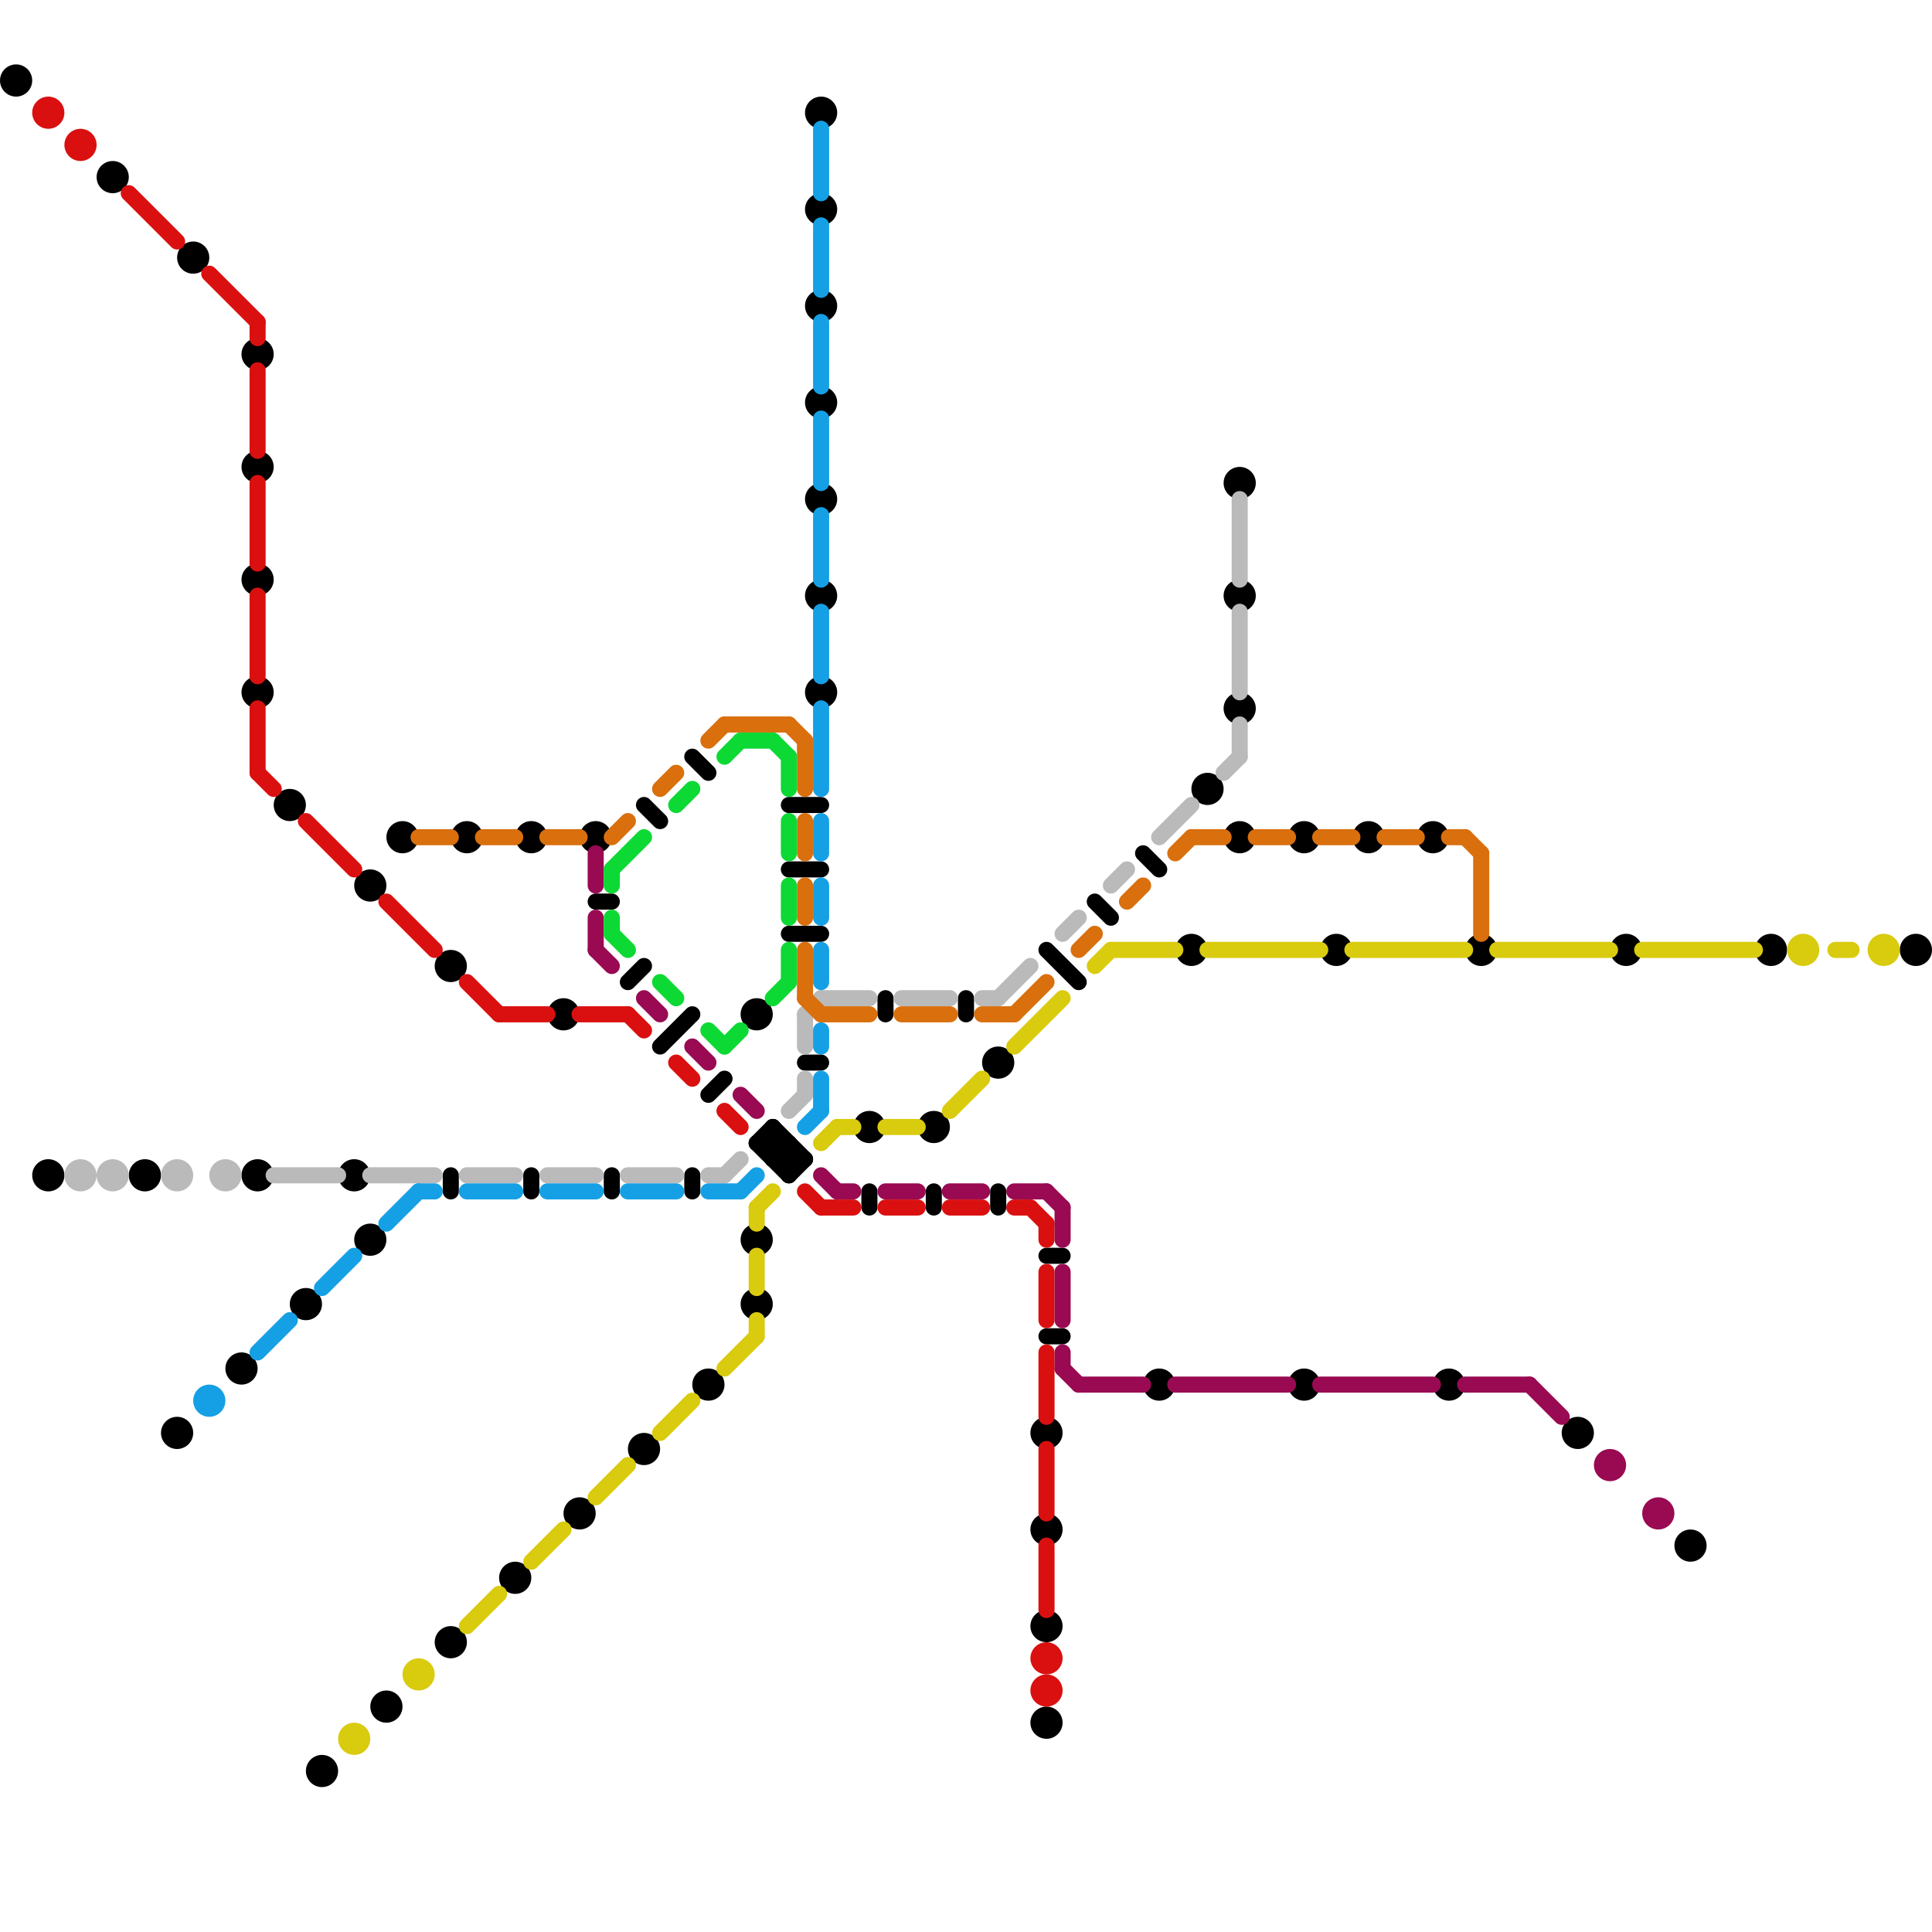 
<svg version="1.1" xmlns="http://www.w3.org/2000/svg" viewBox="0 0 120 120">
<style>line { stroke-width: 1; fill: none; stroke-linecap: round; stroke-linejoin: round; } .c0 { stroke: #000000 } .c1 { stroke: #da1010 } .c2 { stroke: #d9cb0d } .c3 { stroke: #990a52 } .c4 { stroke: #bababa } .c5 { stroke: #15a0e5 } .c6 { stroke: #d96f0d } .c7 { stroke: #0dd935 }</style><line class="c0" x1="55" y1="62" x2="55" y2="63"/><line class="c0" x1="43" y1="73" x2="43" y2="74"/><line class="c0" x1="58" y1="74" x2="58" y2="75"/><line class="c0" x1="54" y1="74" x2="54" y2="75"/><line class="c0" x1="49" y1="54" x2="51" y2="54"/><line class="c0" x1="47" y1="71" x2="48" y2="70"/><line class="c0" x1="48" y1="72" x2="49" y2="71"/><line class="c0" x1="48" y1="70" x2="50" y2="72"/><line class="c0" x1="49" y1="58" x2="51" y2="58"/><line class="c0" x1="48" y1="70" x2="48" y2="72"/><line class="c0" x1="60" y1="62" x2="60" y2="63"/><line class="c0" x1="68" y1="56" x2="69" y2="57"/><line class="c0" x1="49" y1="71" x2="49" y2="73"/><line class="c0" x1="65" y1="78" x2="66" y2="78"/><line class="c0" x1="48" y1="72" x2="50" y2="72"/><line class="c0" x1="39" y1="61" x2="40" y2="60"/><line class="c0" x1="65" y1="59" x2="67" y2="61"/><line class="c0" x1="38" y1="73" x2="38" y2="74"/><line class="c0" x1="41" y1="65" x2="43" y2="63"/><line class="c0" x1="28" y1="73" x2="28" y2="74"/><line class="c0" x1="43" y1="47" x2="44" y2="48"/><line class="c0" x1="48" y1="71" x2="49" y2="72"/><line class="c0" x1="37" y1="56" x2="38" y2="56"/><line class="c0" x1="71" y1="53" x2="72" y2="54"/><line class="c0" x1="50" y1="66" x2="51" y2="66"/><line class="c0" x1="47" y1="71" x2="49" y2="71"/><line class="c0" x1="65" y1="83" x2="66" y2="83"/><line class="c0" x1="40" y1="50" x2="41" y2="51"/><line class="c0" x1="33" y1="73" x2="33" y2="74"/><line class="c0" x1="49" y1="50" x2="51" y2="50"/><line class="c0" x1="49" y1="73" x2="50" y2="72"/><line class="c0" x1="44" y1="68" x2="45" y2="67"/><line class="c0" x1="47" y1="71" x2="49" y2="73"/><line class="c0" x1="62" y1="74" x2="62" y2="75"/><circle cx="15" cy="85" r="1" fill="#000000" /><circle cx="65" cy="95" r="1" fill="#000000" /><circle cx="65" cy="101" r="1" fill="#000000" /><circle cx="16" cy="29" r="1" fill="#000000" /><circle cx="32" cy="98" r="1" fill="#000000" /><circle cx="12" cy="16" r="1" fill="#000000" /><circle cx="85" cy="52" r="1" fill="#000000" /><circle cx="24" cy="106" r="1" fill="#000000" /><circle cx="65" cy="107" r="1" fill="#000000" /><circle cx="47" cy="77" r="1" fill="#000000" /><circle cx="23" cy="77" r="1" fill="#000000" /><circle cx="40" cy="90" r="1" fill="#000000" /><circle cx="51" cy="7" r="1" fill="#000000" /><circle cx="51" cy="13" r="1" fill="#000000" /><circle cx="35" cy="63" r="1" fill="#000000" /><circle cx="18" cy="50" r="1" fill="#000000" /><circle cx="51" cy="19" r="1" fill="#000000" /><circle cx="77" cy="44" r="1" fill="#000000" /><circle cx="51" cy="25" r="1" fill="#000000" /><circle cx="89" cy="52" r="1" fill="#000000" /><circle cx="51" cy="31" r="1" fill="#000000" /><circle cx="119" cy="59" r="1" fill="#000000" /><circle cx="23" cy="55" r="1" fill="#000000" /><circle cx="51" cy="37" r="1" fill="#000000" /><circle cx="54" cy="70" r="1" fill="#000000" /><circle cx="16" cy="22" r="1" fill="#000000" /><circle cx="110" cy="59" r="1" fill="#000000" /><circle cx="51" cy="43" r="1" fill="#000000" /><circle cx="58" cy="70" r="1" fill="#000000" /><circle cx="28" cy="60" r="1" fill="#000000" /><circle cx="3" cy="73" r="1" fill="#000000" /><circle cx="25" cy="52" r="1" fill="#000000" /><circle cx="16" cy="43" r="1" fill="#000000" /><circle cx="101" cy="59" r="1" fill="#000000" /><circle cx="77" cy="37" r="1" fill="#000000" /><circle cx="29" cy="52" r="1" fill="#000000" /><circle cx="1" cy="5" r="1" fill="#000000" /><circle cx="36" cy="94" r="1" fill="#000000" /><circle cx="19" cy="81" r="1" fill="#000000" /><circle cx="20" cy="110" r="1" fill="#000000" /><circle cx="16" cy="73" r="1" fill="#000000" /><circle cx="105" cy="96" r="1" fill="#000000" /><circle cx="44" cy="86" r="1" fill="#000000" /><circle cx="28" cy="102" r="1" fill="#000000" /><circle cx="77" cy="52" r="1" fill="#000000" /><circle cx="11" cy="89" r="1" fill="#000000" /><circle cx="90" cy="86" r="1" fill="#000000" /><circle cx="81" cy="86" r="1" fill="#000000" /><circle cx="47" cy="63" r="1" fill="#000000" /><circle cx="92" cy="59" r="1" fill="#000000" /><circle cx="72" cy="86" r="1" fill="#000000" /><circle cx="75" cy="49" r="1" fill="#000000" /><circle cx="22" cy="73" r="1" fill="#000000" /><circle cx="83" cy="59" r="1" fill="#000000" /><circle cx="16" cy="36" r="1" fill="#000000" /><circle cx="33" cy="52" r="1" fill="#000000" /><circle cx="74" cy="59" r="1" fill="#000000" /><circle cx="9" cy="73" r="1" fill="#000000" /><circle cx="77" cy="30" r="1" fill="#000000" /><circle cx="47" cy="81" r="1" fill="#000000" /><circle cx="81" cy="52" r="1" fill="#000000" /><circle cx="7" cy="11" r="1" fill="#000000" /><circle cx="62" cy="66" r="1" fill="#000000" /><circle cx="65" cy="89" r="1" fill="#000000" /><circle cx="98" cy="89" r="1" fill="#000000" /><circle cx="37" cy="52" r="1" fill="#000000" /><line class="c1" x1="13" y1="17" x2="16" y2="20"/><line class="c1" x1="42" y1="66" x2="43" y2="67"/><line class="c1" x1="16" y1="23" x2="16" y2="28"/><line class="c1" x1="36" y1="63" x2="39" y2="63"/><line class="c1" x1="39" y1="63" x2="40" y2="64"/><line class="c1" x1="51" y1="75" x2="53" y2="75"/><line class="c1" x1="16" y1="37" x2="16" y2="42"/><line class="c1" x1="8" y1="12" x2="11" y2="15"/><line class="c1" x1="55" y1="75" x2="57" y2="75"/><line class="c1" x1="64" y1="75" x2="65" y2="76"/><line class="c1" x1="59" y1="75" x2="61" y2="75"/><line class="c1" x1="16" y1="30" x2="16" y2="35"/><line class="c1" x1="65" y1="76" x2="65" y2="77"/><line class="c1" x1="65" y1="84" x2="65" y2="88"/><line class="c1" x1="29" y1="61" x2="31" y2="63"/><line class="c1" x1="65" y1="90" x2="65" y2="94"/><line class="c1" x1="65" y1="96" x2="65" y2="100"/><line class="c1" x1="16" y1="44" x2="16" y2="48"/><line class="c1" x1="16" y1="48" x2="17" y2="49"/><line class="c1" x1="24" y1="56" x2="27" y2="59"/><line class="c1" x1="19" y1="51" x2="22" y2="54"/><line class="c1" x1="16" y1="20" x2="16" y2="21"/><line class="c1" x1="63" y1="75" x2="64" y2="75"/><line class="c1" x1="31" y1="63" x2="34" y2="63"/><line class="c1" x1="45" y1="69" x2="46" y2="70"/><line class="c1" x1="50" y1="74" x2="51" y2="75"/><line class="c1" x1="65" y1="79" x2="65" y2="82"/><circle cx="65" cy="103" r="1" fill="#da1010" /><circle cx="3" cy="7" r="1" fill="#da1010" /><circle cx="65" cy="105" r="1" fill="#da1010" /><circle cx="5" cy="9" r="1" fill="#da1010" /><line class="c2" x1="75" y1="59" x2="82" y2="59"/><line class="c2" x1="114" y1="59" x2="115" y2="59"/><line class="c2" x1="29" y1="101" x2="31" y2="99"/><line class="c2" x1="102" y1="59" x2="109" y2="59"/><line class="c2" x1="93" y1="59" x2="100" y2="59"/><line class="c2" x1="52" y1="70" x2="53" y2="70"/><line class="c2" x1="47" y1="82" x2="47" y2="83"/><line class="c2" x1="55" y1="70" x2="57" y2="70"/><line class="c2" x1="84" y1="59" x2="91" y2="59"/><line class="c2" x1="47" y1="75" x2="47" y2="76"/><line class="c2" x1="68" y1="60" x2="69" y2="59"/><line class="c2" x1="59" y1="69" x2="61" y2="67"/><line class="c2" x1="33" y1="97" x2="35" y2="95"/><line class="c2" x1="47" y1="78" x2="47" y2="80"/><line class="c2" x1="51" y1="71" x2="52" y2="70"/><line class="c2" x1="41" y1="89" x2="43" y2="87"/><line class="c2" x1="47" y1="75" x2="48" y2="74"/><line class="c2" x1="63" y1="65" x2="66" y2="62"/><line class="c2" x1="69" y1="59" x2="73" y2="59"/><line class="c2" x1="37" y1="93" x2="39" y2="91"/><line class="c2" x1="45" y1="85" x2="47" y2="83"/><circle cx="22" cy="108" r="1" fill="#d9cb0d" /><circle cx="117" cy="59" r="1" fill="#d9cb0d" /><circle cx="112" cy="59" r="1" fill="#d9cb0d" /><circle cx="26" cy="104" r="1" fill="#d9cb0d" /><line class="c3" x1="43" y1="65" x2="44" y2="66"/><line class="c3" x1="66" y1="75" x2="66" y2="77"/><line class="c3" x1="37" y1="53" x2="37" y2="55"/><line class="c3" x1="67" y1="86" x2="71" y2="86"/><line class="c3" x1="91" y1="86" x2="95" y2="86"/><line class="c3" x1="95" y1="86" x2="97" y2="88"/><line class="c3" x1="52" y1="74" x2="53" y2="74"/><line class="c3" x1="51" y1="73" x2="52" y2="74"/><line class="c3" x1="65" y1="74" x2="66" y2="75"/><line class="c3" x1="66" y1="85" x2="67" y2="86"/><line class="c3" x1="55" y1="74" x2="57" y2="74"/><line class="c3" x1="37" y1="59" x2="38" y2="60"/><line class="c3" x1="63" y1="74" x2="65" y2="74"/><line class="c3" x1="37" y1="57" x2="37" y2="59"/><line class="c3" x1="66" y1="84" x2="66" y2="85"/><line class="c3" x1="66" y1="79" x2="66" y2="82"/><line class="c3" x1="46" y1="68" x2="47" y2="69"/><line class="c3" x1="40" y1="62" x2="41" y2="63"/><line class="c3" x1="59" y1="74" x2="61" y2="74"/><line class="c3" x1="82" y1="86" x2="89" y2="86"/><line class="c3" x1="73" y1="86" x2="80" y2="86"/><circle cx="103" cy="94" r="1" fill="#990a52" /><circle cx="100" cy="91" r="1" fill="#990a52" /><line class="c4" x1="45" y1="73" x2="46" y2="72"/><line class="c4" x1="50" y1="63" x2="51" y2="62"/><line class="c4" x1="51" y1="62" x2="54" y2="62"/><line class="c4" x1="50" y1="67" x2="50" y2="68"/><line class="c4" x1="56" y1="62" x2="59" y2="62"/><line class="c4" x1="77" y1="45" x2="77" y2="47"/><line class="c4" x1="29" y1="73" x2="32" y2="73"/><line class="c4" x1="39" y1="73" x2="42" y2="73"/><line class="c4" x1="61" y1="62" x2="62" y2="62"/><line class="c4" x1="44" y1="73" x2="45" y2="73"/><line class="c4" x1="76" y1="48" x2="77" y2="47"/><line class="c4" x1="49" y1="69" x2="50" y2="68"/><line class="c4" x1="50" y1="63" x2="50" y2="65"/><line class="c4" x1="34" y1="73" x2="37" y2="73"/><line class="c4" x1="66" y1="58" x2="67" y2="57"/><line class="c4" x1="72" y1="52" x2="74" y2="50"/><line class="c4" x1="23" y1="73" x2="27" y2="73"/><line class="c4" x1="17" y1="73" x2="21" y2="73"/><line class="c4" x1="69" y1="55" x2="70" y2="54"/><line class="c4" x1="62" y1="62" x2="64" y2="60"/><line class="c4" x1="77" y1="38" x2="77" y2="43"/><line class="c4" x1="77" y1="31" x2="77" y2="36"/><circle cx="7" cy="73" r="1" fill="#bababa" /><circle cx="5" cy="73" r="1" fill="#bababa" /><circle cx="11" cy="73" r="1" fill="#bababa" /><circle cx="14" cy="73" r="1" fill="#bababa" /><line class="c5" x1="26" y1="74" x2="27" y2="74"/><line class="c5" x1="24" y1="76" x2="26" y2="74"/><line class="c5" x1="29" y1="74" x2="32" y2="74"/><line class="c5" x1="51" y1="14" x2="51" y2="18"/><line class="c5" x1="51" y1="51" x2="51" y2="53"/><line class="c5" x1="51" y1="8" x2="51" y2="12"/><line class="c5" x1="50" y1="70" x2="51" y2="69"/><line class="c5" x1="51" y1="44" x2="51" y2="49"/><line class="c5" x1="16" y1="84" x2="18" y2="82"/><line class="c5" x1="51" y1="20" x2="51" y2="24"/><line class="c5" x1="51" y1="26" x2="51" y2="30"/><line class="c5" x1="51" y1="32" x2="51" y2="36"/><line class="c5" x1="51" y1="64" x2="51" y2="65"/><line class="c5" x1="39" y1="74" x2="42" y2="74"/><line class="c5" x1="46" y1="74" x2="47" y2="73"/><line class="c5" x1="34" y1="74" x2="37" y2="74"/><line class="c5" x1="44" y1="74" x2="46" y2="74"/><line class="c5" x1="51" y1="38" x2="51" y2="42"/><line class="c5" x1="51" y1="55" x2="51" y2="57"/><line class="c5" x1="51" y1="67" x2="51" y2="69"/><line class="c5" x1="20" y1="80" x2="22" y2="78"/><line class="c5" x1="51" y1="59" x2="51" y2="61"/><circle cx="13" cy="87" r="1" fill="#15a0e5" /><line class="c6" x1="50" y1="51" x2="50" y2="53"/><line class="c6" x1="41" y1="49" x2="42" y2="48"/><line class="c6" x1="70" y1="56" x2="71" y2="55"/><line class="c6" x1="50" y1="55" x2="50" y2="57"/><line class="c6" x1="38" y1="52" x2="39" y2="51"/><line class="c6" x1="92" y1="53" x2="92" y2="58"/><line class="c6" x1="91" y1="52" x2="92" y2="53"/><line class="c6" x1="73" y1="53" x2="74" y2="52"/><line class="c6" x1="67" y1="59" x2="68" y2="58"/><line class="c6" x1="56" y1="63" x2="59" y2="63"/><line class="c6" x1="82" y1="52" x2="84" y2="52"/><line class="c6" x1="49" y1="45" x2="50" y2="46"/><line class="c6" x1="45" y1="45" x2="49" y2="45"/><line class="c6" x1="34" y1="52" x2="36" y2="52"/><line class="c6" x1="78" y1="52" x2="80" y2="52"/><line class="c6" x1="90" y1="52" x2="91" y2="52"/><line class="c6" x1="61" y1="63" x2="63" y2="63"/><line class="c6" x1="30" y1="52" x2="32" y2="52"/><line class="c6" x1="44" y1="46" x2="45" y2="45"/><line class="c6" x1="50" y1="62" x2="51" y2="63"/><line class="c6" x1="74" y1="52" x2="76" y2="52"/><line class="c6" x1="50" y1="59" x2="50" y2="62"/><line class="c6" x1="26" y1="52" x2="28" y2="52"/><line class="c6" x1="86" y1="52" x2="88" y2="52"/><line class="c6" x1="51" y1="63" x2="54" y2="63"/><line class="c6" x1="63" y1="63" x2="65" y2="61"/><line class="c6" x1="50" y1="46" x2="50" y2="49"/><line class="c7" x1="44" y1="64" x2="45" y2="65"/><line class="c7" x1="38" y1="58" x2="39" y2="59"/><line class="c7" x1="42" y1="50" x2="43" y2="49"/><line class="c7" x1="45" y1="65" x2="46" y2="64"/><line class="c7" x1="49" y1="51" x2="49" y2="53"/><line class="c7" x1="49" y1="55" x2="49" y2="57"/><line class="c7" x1="38" y1="57" x2="38" y2="58"/><line class="c7" x1="49" y1="59" x2="49" y2="61"/><line class="c7" x1="38" y1="54" x2="40" y2="52"/><line class="c7" x1="45" y1="47" x2="46" y2="46"/><line class="c7" x1="48" y1="62" x2="49" y2="61"/><line class="c7" x1="49" y1="47" x2="49" y2="49"/><line class="c7" x1="38" y1="54" x2="38" y2="55"/><line class="c7" x1="41" y1="61" x2="42" y2="62"/><line class="c7" x1="46" y1="46" x2="48" y2="46"/><line class="c7" x1="48" y1="46" x2="49" y2="47"/>


</svg>

